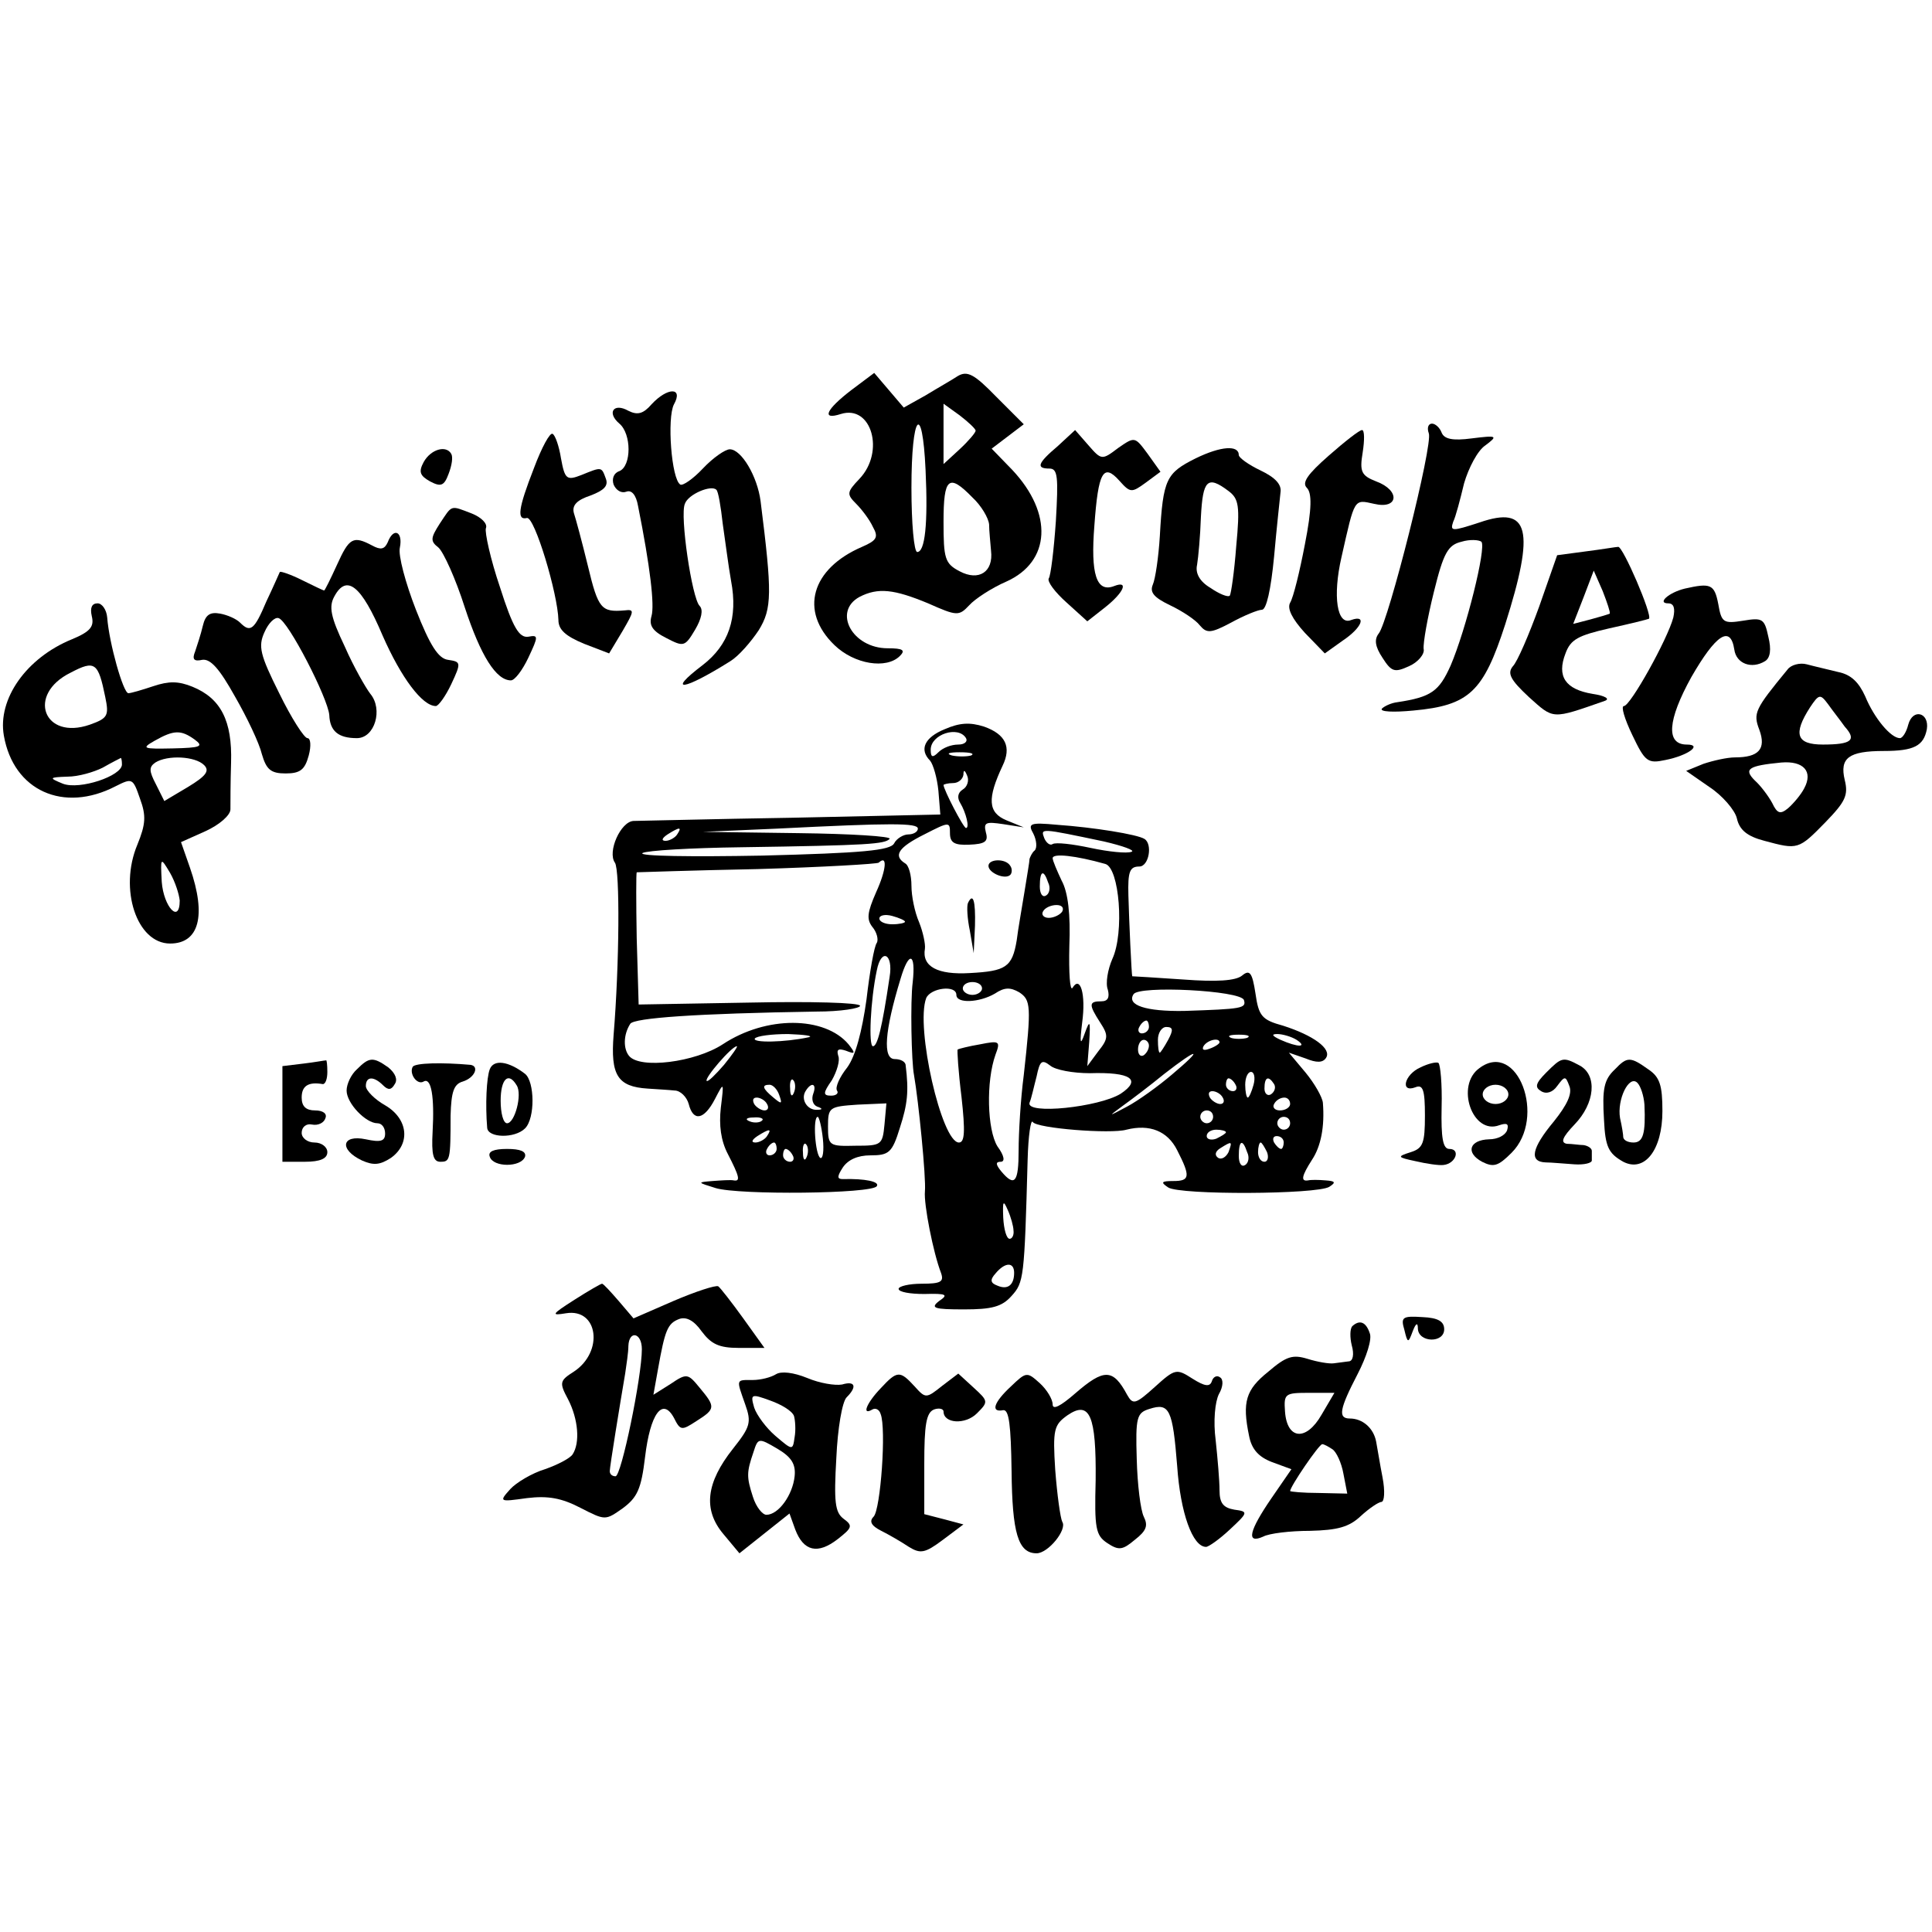 <?xml version="1.0" standalone="no"?>
<!DOCTYPE svg PUBLIC "-//W3C//DTD SVG 20010904//EN"
 "http://www.w3.org/TR/2001/REC-SVG-20010904/DTD/svg10.dtd">
<svg version="1.0" xmlns="http://www.w3.org/2000/svg"
 width="301pt" height="301pt" viewBox="0 0 301 301"
 preserveAspectRatio="xMidYMid meet">
<g transform="translate(0,301) scale(0.1,-0.1)"
fill="#000000" stroke="none">
<path d="M1326 2402 c-39 -30 -47 -47 -16 -37 48 15 69 -59 29 -101 -20 -21
-20 -24 -5 -39 9 -9 21 -25 26 -36 9 -16 6 -21 -17 -31 -79 -34 -98 -100 -43
-153 31 -30 81 -38 102 -17 9 9 5 12 -19 12 -55 0 -86 57 -44 80 29 15 54 12
107 -10 45 -20 48 -20 64 -3 9 10 35 27 58 37 69 31 73 106 9 174 l-32 33 25
19 25 19 -43 43 c-34 35 -45 41 -60 32 -9 -6 -32 -19 -50 -30 l-34 -19 -23 27
-23 27 -36 -27z m194 -63 c0 -3 -11 -16 -25 -29 l-25 -23 0 47 0 47 25 -18
c13 -10 25 -21 25 -24z m-78 -61 c4 -85 -1 -128 -13 -128 -5 0 -9 45 -9 100 0
115 17 136 22 28z m73 -43 c14 -13 25 -32 26 -42 0 -10 2 -28 3 -41 4 -33 -19
-48 -49 -32 -23 12 -25 20 -25 77 0 69 8 76 45 38z"/>
<path d="M1015 2380 c-13 -15 -22 -17 -36 -10 -23 13 -34 -3 -14 -20 19 -16
19 -66 0 -74 -9 -3 -12 -12 -9 -21 4 -9 12 -14 20 -11 8 3 15 -5 18 -22 19
-95 26 -155 21 -172 -4 -14 1 -23 23 -34 27 -14 29 -14 45 13 10 17 13 31 7
37 -12 12 -31 141 -23 159 5 15 41 30 49 22 3 -2 7 -26 10 -53 4 -27 9 -67 13
-89 11 -58 -4 -100 -44 -131 -58 -44 -30 -40 43 6 13 8 32 30 44 48 21 34 21
58 3 201 -5 39 -30 81 -48 81 -7 0 -26 -13 -42 -30 -15 -16 -31 -27 -35 -25
-14 8 -21 104 -10 125 15 27 -10 27 -35 0z"/>
<path d="M2226 2335 c7 -17 -63 -294 -78 -312 -7 -9 -6 -20 6 -38 14 -22 19
-23 41 -13 14 6 25 19 23 27 -1 9 6 49 16 89 15 61 22 73 43 78 13 4 27 3 31
0 8 -9 -24 -137 -48 -193 -18 -40 -30 -49 -83 -57 -9 -1 -20 -6 -24 -10 -4 -5
18 -6 49 -3 87 8 109 29 143 134 47 148 38 186 -40 159 -43 -14 -46 -14 -41 1
4 8 11 35 17 60 7 24 21 51 33 59 20 15 19 16 -21 11 -30 -4 -43 -1 -47 9 -3
8 -10 14 -15 14 -6 0 -8 -7 -5 -15z"/>
<path d="M832 2281 c-25 -64 -27 -82 -11 -78 12 2 48 -118 49 -159 0 -15 11
-25 40 -37 l39 -15 21 35 c18 31 19 34 3 32 -36 -3 -41 2 -57 69 -9 37 -19 74
-22 83 -3 12 5 20 26 27 21 8 28 15 24 26 -7 19 -6 19 -38 6 -23 -9 -26 -7
-32 26 -3 19 -9 36 -13 38 -4 3 -17 -21 -29 -53z"/>
<path d="M1648 2315 c-32 -27 -34 -35 -13 -35 13 0 14 -13 10 -82 -3 -44 -8
-85 -11 -89 -3 -5 10 -22 28 -38 l32 -29 28 22 c29 23 37 42 14 33 -28 -11
-37 19 -31 94 6 84 14 98 39 70 17 -19 19 -19 41 -3 l23 17 -20 28 c-20 27
-20 27 -46 9 -25 -19 -26 -19 -46 4 l-21 24 -27 -25z"/>
<path d="M2070 2300 c-33 -29 -42 -42 -34 -50 8 -8 8 -32 -3 -88 -8 -42 -18
-83 -23 -91 -5 -9 3 -25 23 -47 l31 -32 28 20 c30 20 38 41 13 32 -22 -9 -29
37 -15 98 21 93 19 90 51 83 38 -9 41 21 3 35 -23 9 -26 15 -21 45 3 19 3 35
-1 35 -4 0 -27 -18 -52 -40z"/>
<path d="M1863 2296 c-46 -23 -51 -32 -56 -121 -2 -33 -7 -67 -11 -76 -5 -12
2 -20 27 -32 19 -9 40 -23 46 -31 11 -13 17 -13 49 4 20 11 42 20 48 20 7 0
14 31 19 83 4 45 9 90 10 100 2 12 -8 23 -31 34 -19 9 -34 20 -34 24 0 16 -28
14 -67 -5z m51 -51 c16 -12 18 -23 12 -86 -3 -40 -8 -74 -10 -77 -3 -3 -17 3
-30 12 -17 10 -24 23 -21 36 2 12 5 45 6 75 3 57 10 65 43 40z"/>
<path d="M660 2290 c-8 -15 -6 -21 10 -30 17 -9 22 -7 29 12 5 13 7 26 4 31
-8 14 -32 7 -43 -13z"/>
<path d="M685 2194 c-14 -22 -15 -27 -2 -37 8 -7 27 -49 41 -93 25 -76 49
-114 72 -114 6 0 18 16 27 35 16 34 16 36 0 33 -14 -2 -24 14 -44 77 -15 44
-24 86 -22 92 3 7 -7 17 -22 23 -34 13 -30 14 -50 -16z"/>
<path d="M604 2165 c-5 -11 -11 -12 -24 -5 -30 16 -36 12 -55 -30 -10 -22 -19
-40 -20 -40 -1 0 -16 7 -34 16 -18 9 -33 14 -35 13 -1 -2 -10 -23 -21 -46 -19
-45 -25 -49 -41 -33 -6 6 -20 12 -31 14 -16 3 -23 -2 -27 -19 -3 -13 -9 -31
-12 -40 -5 -12 -2 -16 11 -13 13 2 27 -14 51 -57 19 -33 38 -73 42 -90 7 -24
14 -30 37 -30 23 0 30 6 36 28 4 15 3 27 -2 27 -5 0 -25 31 -44 70 -30 60 -33
73 -23 95 6 14 16 24 22 22 15 -4 77 -125 79 -151 1 -25 14 -36 43 -36 28 0
41 45 21 69 -7 9 -26 42 -40 74 -22 46 -25 62 -16 78 19 35 42 17 75 -61 29
-66 62 -110 83 -110 4 0 15 15 24 34 16 34 15 35 -5 38 -15 2 -28 22 -50 78
-16 41 -28 85 -25 97 5 25 -10 32 -19 8z"/>
<path d="M2471 2151 l-45 -6 -28 -80 c-16 -44 -34 -86 -41 -93 -9 -11 -4 -21
25 -48 39 -35 35 -35 118 -6 9 3 1 8 -19 11 -42 7 -56 27 -42 63 8 22 20 28
68 39 32 7 60 14 62 15 6 5 -41 114 -48 112 -3 0 -26 -4 -50 -7z m37 -97 c-2
-1 -15 -5 -30 -9 l-27 -7 16 41 16 42 14 -32 c7 -18 12 -33 11 -35z"/>
<path d="M2625 2093 c-25 -6 -44 -23 -26 -23 9 0 11 -8 8 -22 -9 -34 -67 -138
-77 -138 -5 0 1 -20 13 -45 20 -42 24 -45 52 -39 35 7 58 24 33 24 -33 0 -30
38 7 105 38 66 61 82 67 43 3 -22 27 -31 48 -18 8 5 10 18 5 38 -6 28 -9 30
-39 25 -31 -5 -34 -3 -39 26 -6 31 -12 33 -52 24z"/>
<path d="M143 2050 c4 -16 -2 -24 -31 -36 -71 -29 -116 -93 -106 -150 15 -86
93 -121 174 -79 26 13 27 13 38 -19 10 -27 9 -40 -4 -72 -29 -69 -1 -154 51
-154 45 0 57 43 31 118 l-14 40 38 17 c22 10 39 25 39 34 0 9 0 42 1 73 2 65
-16 100 -60 118 -22 9 -37 9 -61 1 -18 -6 -35 -11 -39 -11 -8 0 -30 78 -33
118 -1 12 -8 22 -15 22 -9 0 -12 -7 -9 -20z m21 -126 c6 -29 4 -33 -24 -43
-72 -25 -99 47 -30 81 38 20 43 16 54 -38z m139 -66 c15 -11 10 -13 -34 -14
-47 -1 -49 0 -28 12 30 17 41 17 62 2z m-113 -39 c0 -18 -66 -40 -92 -30 -22
9 -22 10 7 11 17 0 41 7 55 14 14 8 26 14 28 15 1 1 2 -4 2 -10z m128 -1 c9
-9 3 -17 -25 -34 l-37 -22 -13 26 c-11 21 -11 27 -1 34 19 12 62 10 76 -4z
m-38 -211 c0 -37 -25 -10 -28 29 -2 39 -2 39 13 14 8 -14 14 -33 15 -43z"/>
<path d="M2785 1967 c-51 -62 -54 -68 -44 -94 11 -30 -1 -43 -38 -43 -12 0
-34 -5 -49 -10 l-27 -11 36 -25 c20 -13 40 -36 43 -49 4 -18 16 -28 43 -35 52
-14 53 -14 95 29 31 32 36 42 30 66 -8 34 6 45 61 45 47 0 62 8 67 34 4 26
-22 33 -29 7 -3 -12 -9 -21 -13 -21 -14 0 -40 31 -54 65 -10 22 -22 34 -42 38
-16 4 -38 9 -49 12 -11 3 -25 -1 -30 -8z m89 -89 c19 -21 11 -28 -34 -28 -41
0 -47 16 -20 58 14 21 16 21 28 5 7 -10 19 -25 26 -35z m-63 -96 c-5 -10 -17
-24 -25 -31 -12 -10 -17 -9 -25 8 -6 11 -18 27 -27 35 -18 18 -10 23 41 28 35
3 50 -14 36 -40z"/>
<path d="M1472 1874 c-32 -13 -40 -32 -23 -49 5 -6 11 -27 13 -47 l3 -37 -230
-5 c-126 -2 -238 -5 -248 -5 -20 -1 -41 -48 -29 -65 8 -11 7 -159 -2 -268 -5
-63 6 -81 53 -84 14 -1 33 -2 42 -3 9 0 19 -10 22 -21 7 -28 24 -25 41 8 14
27 14 27 9 -14 -3 -27 0 -51 11 -72 18 -35 20 -43 9 -41 -5 1 -19 0 -33 -1
-24 -2 -24 -2 5 -11 36 -11 244 -9 251 3 5 7 -18 12 -53 11 -9 0 -9 4 0 18 8
12 23 19 43 19 29 0 34 4 46 43 12 37 14 57 9 97 0 6 -8 10 -17 10 -19 0 -16
43 9 125 13 44 24 41 19 -5 -4 -30 -2 -125 2 -145 7 -40 19 -160 17 -181 -2
-20 13 -96 25 -127 5 -14 0 -17 -30 -17 -20 0 -36 -4 -36 -8 0 -5 18 -8 40 -8
35 1 38 -1 23 -11 -14 -11 -8 -13 39 -13 43 0 59 4 74 21 19 21 20 27 25 212
1 38 5 64 8 59 6 -10 122 -19 146 -12 36 9 64 -2 79 -32 21 -41 20 -48 -6 -48
-19 0 -20 -2 -8 -10 18 -12 232 -11 251 1 11 7 9 9 -6 10 -11 1 -23 1 -27 0
-12 -2 -10 7 6 32 14 21 20 52 17 89 -1 9 -13 30 -27 47 l-26 31 26 -9 c17 -7
27 -7 32 1 9 14 -20 35 -67 50 -33 9 -38 15 -43 50 -5 33 -9 38 -21 28 -10 -8
-39 -10 -92 -6 -43 3 -78 5 -79 5 -1 1 -5 87 -6 126 -1 37 2 45 17 45 15 0 21
35 8 43 -11 7 -79 18 -136 22 -43 4 -46 2 -37 -14 5 -10 6 -22 2 -26 -4 -3 -7
-10 -8 -13 0 -4 -4 -27 -8 -52 -4 -25 -10 -58 -12 -75 -7 -42 -17 -48 -73 -51
-50 -3 -75 10 -70 38 1 7 -3 26 -9 41 -7 16 -12 41 -12 57 0 16 -4 32 -10 35
-19 12 -10 25 30 45 39 20 40 20 40 2 0 -15 7 -19 30 -18 25 1 30 5 26 19 -4
16 0 17 27 13 l32 -5 -27 11 c-29 12 -30 34 -6 85 14 29 5 49 -29 61 -22 7
-38 6 -61 -4z m33 -14 c3 -5 -2 -10 -12 -10 -11 0 -24 -5 -31 -12 -9 -9 -12
-8 -12 4 0 24 43 38 55 18z m8 -27 c-7 -2 -21 -2 -30 0 -10 3 -4 5 12 5 17 0
24 -2 18 -5z m-13 -53 c-8 -5 -9 -13 -4 -21 9 -15 15 -39 9 -39 -4 0 -35 60
-35 67 0 1 7 3 15 3 8 0 15 6 16 13 0 8 2 8 6 -2 3 -7 0 -17 -7 -21z m-70 -61
c0 -5 -7 -9 -15 -9 -7 0 -18 -6 -22 -14 -6 -11 -49 -15 -206 -19 -109 -2 -193
-1 -186 4 7 4 76 8 153 9 201 3 224 5 232 13 4 4 -60 8 -142 9 l-149 2 115 5
c179 9 220 9 220 0z m-375 -9 c-3 -5 -12 -10 -18 -10 -7 0 -6 4 3 10 19 12 23
12 15 0z m665 -11 c30 -7 49 -14 43 -16 -7 -3 -36 0 -64 6 -28 6 -54 9 -59 6
-4 -3 -10 2 -13 9 -6 16 -7 16 93 -5z m2 -35 c22 -6 30 -107 11 -148 -7 -16
-11 -38 -7 -48 3 -12 0 -18 -10 -18 -20 0 -20 -5 -2 -33 13 -20 13 -25 -3 -45
l-17 -23 3 38 c2 33 1 35 -7 13 -7 -20 -8 -16 -4 17 6 44 -3 74 -15 54 -4 -6
-6 23 -5 65 2 49 -2 84 -12 102 -7 15 -14 31 -14 35 0 8 36 4 82 -9z m-357
-44 c-14 -32 -15 -42 -6 -54 7 -8 10 -20 7 -25 -4 -5 -11 -45 -16 -88 -7 -50
-17 -88 -30 -106 -12 -15 -19 -31 -16 -36 3 -4 -1 -8 -9 -8 -13 0 -13 4 1 24
8 14 13 31 10 38 -3 10 0 12 12 8 15 -6 15 -4 4 10 -37 44 -128 45 -196 0 -43
-28 -129 -39 -146 -18 -9 11 -9 33 2 50 6 9 101 16 290 19 38 0 68 5 68 9 0 5
-78 7 -172 5 l-173 -3 -3 103 c-1 56 -1 102 0 103 2 0 86 3 188 5 102 3 187 8
189 10 14 13 12 -11 -4 -46z m268 15 c4 -8 2 -17 -3 -20 -6 -4 -10 3 -10 14 0
25 6 27 13 6z m22 -45 c-3 -5 -13 -10 -21 -10 -8 0 -12 5 -9 10 3 6 13 10 21
10 8 0 12 -4 9 -10z m-245 -16 c0 -2 -9 -4 -20 -4 -11 0 -20 4 -20 9 0 5 9 7
20 4 11 -3 20 -7 20 -9z m-24 -86 c-12 -81 -19 -108 -26 -108 -7 0 -4 71 6
118 7 36 26 26 20 -10z m144 -18 c0 -5 -7 -10 -15 -10 -8 0 -15 5 -15 10 0 6
7 10 15 10 8 0 15 -4 15 -10z m-40 -10 c0 -14 36 -12 60 2 15 10 24 10 38 2
18 -12 19 -21 7 -129 -5 -38 -8 -91 -8 -117 0 -50 -6 -58 -27 -33 -9 11 -9 15
-1 15 7 0 6 9 -5 24 -16 26 -18 101 -3 143 8 21 6 22 -24 16 -18 -3 -33 -7
-35 -8 -1 -1 1 -34 6 -74 6 -54 5 -71 -4 -71 -27 0 -68 180 -51 225 7 16 47
21 47 5z m448 -8 c4 -13 -3 -14 -93 -17 -60 -1 -90 9 -79 26 8 14 167 6 172
-9z m-148 -42 c0 -5 -5 -10 -11 -10 -5 0 -7 5 -4 10 3 6 8 10 11 10 2 0 4 -4
4 -10z m30 -20 c-6 -11 -12 -20 -13 -20 -2 0 -3 9 -3 20 0 11 6 20 13 20 11 0
11 -5 3 -20z m-560 4 c-37 -8 -88 -9 -84 -2 3 4 26 7 52 7 26 -1 40 -3 32 -5z
m683 -1 c-7 -2 -19 -2 -25 0 -7 3 -2 5 12 5 14 0 19 -2 13 -5z m77 -3 c18 -12
2 -12 -25 0 -13 6 -15 9 -5 9 8 0 22 -4 30 -9z m-230 -9 c0 -6 -4 -12 -8 -15
-5 -3 -9 1 -9 9 0 8 4 15 9 15 4 0 8 -4 8 -9z m110 5 c0 -2 -7 -7 -16 -10 -8
-3 -12 -2 -9 4 6 10 25 14 25 6z m-772 -35 c-13 -15 -25 -27 -27 -25 -4 4 39
54 47 54 2 0 -7 -13 -20 -29z m698 -15 c-21 -18 -53 -41 -70 -50 -30 -16 -30
-16 -7 1 14 10 43 32 65 50 54 42 62 41 12 -1z m-128 2 c64 2 81 -10 48 -32
-34 -21 -148 -33 -142 -14 3 7 7 26 11 41 5 24 8 27 21 17 8 -7 36 -12 62 -12z
m255 -18 c-3 -11 -7 -20 -9 -20 -2 0 -4 9 -4 20 0 11 4 20 9 20 5 0 7 -9 4
-20z m-716 -12 c-3 -8 -6 -5 -6 6 -1 11 2 17 5 13 3 -3 4 -12 1 -19z m688 12
c3 -5 1 -10 -4 -10 -6 0 -11 5 -11 10 0 6 2 10 4 10 3 0 8 -4 11 -10z m60 1
c3 -5 1 -12 -5 -16 -5 -3 -10 1 -10 9 0 18 6 21 15 7z m-771 -17 c5 -14 4 -15
-9 -4 -17 14 -19 20 -6 20 5 0 12 -7 15 -16z m53 2 c-3 -8 -1 -17 6 -20 9 -3
9 -5 0 -5 -15 -1 -26 16 -18 29 9 15 18 12 12 -4z m638 -6 c3 -5 2 -10 -4 -10
-5 0 -13 5 -16 10 -3 6 -2 10 4 10 5 0 13 -4 16 -10z m-710 -10 c3 -5 2 -10
-4 -10 -5 0 -13 5 -16 10 -3 6 -2 10 4 10 5 0 13 -4 16 -10z m815 0 c0 -5 -7
-10 -16 -10 -8 0 -12 5 -9 10 3 6 10 10 16 10 5 0 9 -4 9 -10z m-632 -32 c-3
-32 -5 -33 -45 -33 -41 -1 -43 0 -43 30 0 30 2 31 46 34 l45 2 -3 -33z m512
12 c0 -5 -4 -10 -10 -10 -5 0 -10 5 -10 10 0 6 5 10 10 10 6 0 10 -4 10 -10z
m-703 -6 c-3 -3 -12 -4 -19 -1 -8 3 -5 6 6 6 11 1 17 -2 13 -5z m95 -28 c2
-19 0 -32 -4 -30 -8 5 -12 64 -4 64 2 0 6 -15 8 -34z m728 24 c0 -5 -4 -10
-10 -10 -5 0 -10 5 -10 10 0 6 5 10 10 10 6 0 10 -4 10 -10z m-815 -20 c-3 -5
-12 -10 -18 -10 -7 0 -6 4 3 10 19 12 23 12 15 0z m715 6 c0 -2 -7 -6 -15 -10
-8 -3 -15 -1 -15 4 0 6 7 10 15 10 8 0 15 -2 15 -4z m90 -16 c0 -5 -2 -10 -4
-10 -3 0 -8 5 -11 10 -3 6 -1 10 4 10 6 0 11 -4 11 -10z m-790 -10 c0 -5 -5
-10 -11 -10 -5 0 -7 5 -4 10 3 6 8 10 11 10 2 0 4 -4 4 -10z m47 -12 c-3 -8
-6 -5 -6 6 -1 11 2 17 5 13 3 -3 4 -12 1 -19z m657 7 c-4 -8 -11 -12 -16 -9
-6 4 -5 10 3 15 19 12 19 11 13 -6z m29 0 c4 -8 2 -17 -3 -20 -6 -4 -10 3 -10
14 0 25 6 27 13 6z m31 0 c3 -8 1 -15 -4 -15 -6 0 -10 7 -10 15 0 8 2 15 4 15
2 0 6 -7 10 -15z m-739 -5 c3 -5 1 -10 -4 -10 -6 0 -11 5 -11 10 0 6 2 10 4
10 3 0 8 -4 11 -10z m344 -117 c1 -7 -2 -13 -6 -13 -5 0 -9 15 -10 33 -1 26 0
28 7 12 5 -11 9 -26 9 -32z m1 -66 c0 -19 -10 -27 -26 -20 -11 4 -12 9 -3 19
15 18 29 18 29 1z"/>
<path d="M1540 1661 c0 -11 26 -22 34 -14 3 3 3 10 0 14 -7 12 -34 11 -34 0z"/>
<path d="M1508 1603 c-2 -5 -1 -24 3 -43 l6 -35 2 43 c1 39 -3 52 -11 35z"/>
<path d="M473 1353 l-33 -4 0 -75 0 -74 35 0 c24 0 35 5 35 15 0 8 -9 15 -20
15 -11 0 -20 7 -20 15 0 9 7 15 16 13 10 -2 19 3 21 10 3 7 -4 12 -16 12 -14
0 -21 6 -21 20 0 18 10 25 33 21 4 0 7 8 7 19 0 11 -1 19 -2 18 -2 0 -18 -3
-35 -5z"/>
<path d="M556 1344 c-9 -8 -16 -23 -16 -33 0 -20 30 -51 48 -51 7 0 12 -7 12
-16 0 -12 -7 -14 -30 -9 -38 8 -42 -16 -6 -33 18 -8 28 -7 45 4 31 22 27 61
-9 82 -16 9 -30 23 -30 30 0 15 12 16 27 1 8 -8 13 -7 18 2 5 7 1 17 -10 26
-24 17 -30 16 -49 -3z"/>
<path d="M643 1348 c-6 -11 7 -29 17 -23 12 7 17 -24 14 -78 -2 -36 1 -47 12
-47 15 0 16 2 16 72 1 37 5 49 19 53 19 6 26 24 12 26 -45 4 -86 3 -90 -3z"/>
<path d="M763 1344 c-5 -13 -7 -55 -4 -91 1 -16 43 -17 59 -1 16 16 15 73 0
85 -26 20 -49 23 -55 7z m42 -25 c9 -14 -3 -59 -15 -59 -6 0 -10 16 -10 35 0
34 12 46 25 24z"/>
<path d="M2213 1347 c-25 -11 -32 -40 -8 -31 12 5 15 -4 15 -44 0 -43 -3 -51
-22 -57 -22 -7 -21 -8 7 -14 17 -4 37 -7 44 -6 19 2 27 25 9 25 -10 0 -13 17
-12 65 1 36 -2 67 -5 69 -3 2 -16 -1 -28 -7z"/>
<path d="M2305 1346 c-38 -27 -11 -105 31 -89 12 4 15 2 12 -8 -3 -8 -15 -14
-28 -14 -31 -1 -37 -21 -11 -35 18 -9 25 -7 46 14 55 55 9 176 -50 132z m45
-41 c0 -8 -9 -15 -20 -15 -11 0 -20 7 -20 15 0 8 9 15 20 15 11 0 20 -7 20
-15z"/>
<path d="M2409 1339 c-17 -17 -18 -23 -8 -29 8 -5 18 -2 25 8 12 16 13 16 19
0 5 -12 -4 -30 -24 -55 -35 -42 -39 -63 -13 -64 9 0 29 -2 45 -3 15 -1 27 2
27 6 0 4 0 11 0 15 0 4 -6 8 -13 9 -6 0 -18 2 -26 2 -10 2 -7 10 12 30 32 33
36 77 8 92 -26 14 -28 13 -52 -11z"/>
<path d="M2516 1344 c-17 -16 -20 -30 -17 -79 2 -42 7 -52 30 -65 33 -17 61
18 61 79 0 40 -4 53 -22 65 -28 20 -33 20 -52 0z m46 -55 c2 -45 -2 -59 -17
-59 -8 0 -15 3 -16 8 0 4 -2 17 -5 30 -5 29 14 68 27 55 5 -5 10 -20 11 -34z"/>
<path d="M763 1208 c5 -17 49 -17 55 0 2 8 -7 12 -28 12 -21 0 -30 -4 -27 -12z"/>
<path d="M895 985 c-36 -23 -37 -25 -13 -21 50 8 59 -60 12 -91 -22 -14 -23
-17 -9 -43 16 -31 19 -68 7 -86 -4 -6 -23 -16 -43 -23 -20 -6 -45 -21 -54 -31
-18 -20 -17 -20 26 -14 33 4 54 0 83 -15 39 -20 39 -20 66 -1 23 17 29 30 35
80 8 67 27 94 45 61 10 -20 12 -20 35 -5 30 19 30 22 5 52 -18 22 -20 23 -45
6 l-27 -17 7 39 c11 62 15 72 33 79 11 4 23 -2 35 -19 15 -20 27 -26 58 -26
l40 0 -33 46 c-18 25 -36 48 -39 50 -4 2 -35 -8 -70 -23 l-62 -27 -23 27 c-13
15 -24 27 -26 27 -2 0 -21 -11 -43 -25z m105 -77 c0 -43 -32 -198 -41 -198 -5
0 -9 3 -9 8 0 7 16 105 24 152 2 14 5 33 5 43 1 25 21 21 21 -5z"/>
<path d="M2188 938 c5 -21 6 -21 13 -2 5 13 8 14 8 4 1 -22 41 -23 41 -1 0 12
-9 18 -34 19 -31 2 -34 0 -28 -20z"/>
<path d="M2107 944 c-4 -4 -4 -18 -1 -30 4 -14 2 -25 -5 -25 -6 -1 -17 -2 -23
-3 -7 -1 -25 2 -41 7 -23 7 -33 4 -61 -20 -35 -28 -41 -47 -30 -100 4 -21 15
-33 36 -41 l30 -11 -31 -45 c-35 -51 -40 -72 -13 -60 9 5 42 9 73 9 43 1 61 6
79 23 13 12 28 22 32 22 5 0 6 17 2 38 -4 20 -8 46 -10 56 -4 21 -21 36 -41
36 -19 0 -16 15 12 69 14 27 23 55 19 64 -6 18 -16 21 -27 11z m-48 -138 c-24
-42 -54 -39 -57 5 -2 28 0 29 38 29 l39 0 -20 -34z m17 -54 c6 -4 14 -21 17
-38 l6 -31 -45 1 c-24 0 -44 2 -44 3 0 7 45 73 50 73 3 0 10 -4 16 -8z"/>
<path d="M1209 869 c-8 -5 -24 -9 -36 -9 -27 0 -26 2 -12 -38 10 -28 8 -35
-19 -69 -42 -53 -47 -95 -15 -133 l25 -30 39 31 39 31 9 -25 c13 -34 35 -39
66 -15 23 18 24 21 9 32 -13 10 -15 26 -11 95 2 45 9 87 16 94 17 17 13 26 -7
20 -11 -2 -35 2 -54 10 -22 9 -41 11 -49 6z m28 -65 c2 -7 3 -22 1 -33 -3 -21
-3 -21 -30 2 -14 12 -29 32 -33 44 -6 21 -5 22 25 11 17 -6 34 -16 37 -24z m1
-94 c-3 -29 -25 -60 -44 -60 -6 0 -16 12 -21 28 -10 31 -10 38 1 70 7 22 8 22
37 5 22 -13 29 -24 27 -43z"/>
<path d="M1799 849 c-30 -27 -34 -28 -43 -12 -22 41 -36 41 -81 2 -23 -20 -35
-26 -35 -17 0 8 -9 23 -20 33 -20 18 -21 18 -45 -5 -27 -25 -32 -41 -12 -37 9
1 12 -23 13 -95 1 -96 10 -128 39 -128 18 0 48 37 40 49 -3 6 -8 42 -11 81 -4
63 -2 70 19 85 35 24 45 -1 44 -101 -2 -75 0 -86 18 -98 18 -12 24 -11 43 5
18 14 21 22 14 36 -5 10 -10 50 -11 90 -2 65 0 72 20 78 31 10 36 -1 43 -89 5
-73 24 -126 45 -126 4 0 21 12 37 27 29 27 29 28 7 31 -17 3 -23 10 -23 30 0
15 -3 50 -6 78 -4 30 -1 60 5 72 7 12 7 23 2 26 -5 4 -11 1 -13 -6 -3 -9 -11
-8 -30 4 -25 16 -27 16 -59 -13z"/>
<path d="M1372 847 c-22 -23 -30 -43 -13 -33 5 3 11 0 13 -7 9 -22 0 -149 -11
-160 -7 -7 -4 -14 12 -22 12 -6 31 -17 43 -25 18 -11 25 -10 53 11 l32 24 -30
8 -31 8 0 78 c0 61 3 80 15 85 8 3 15 1 15 -3 0 -19 34 -21 52 -3 18 18 18 19
-5 40 l-24 22 -25 -19 c-25 -20 -26 -20 -43 -1 -23 25 -27 25 -53 -3z"/>
</g>
</svg>
